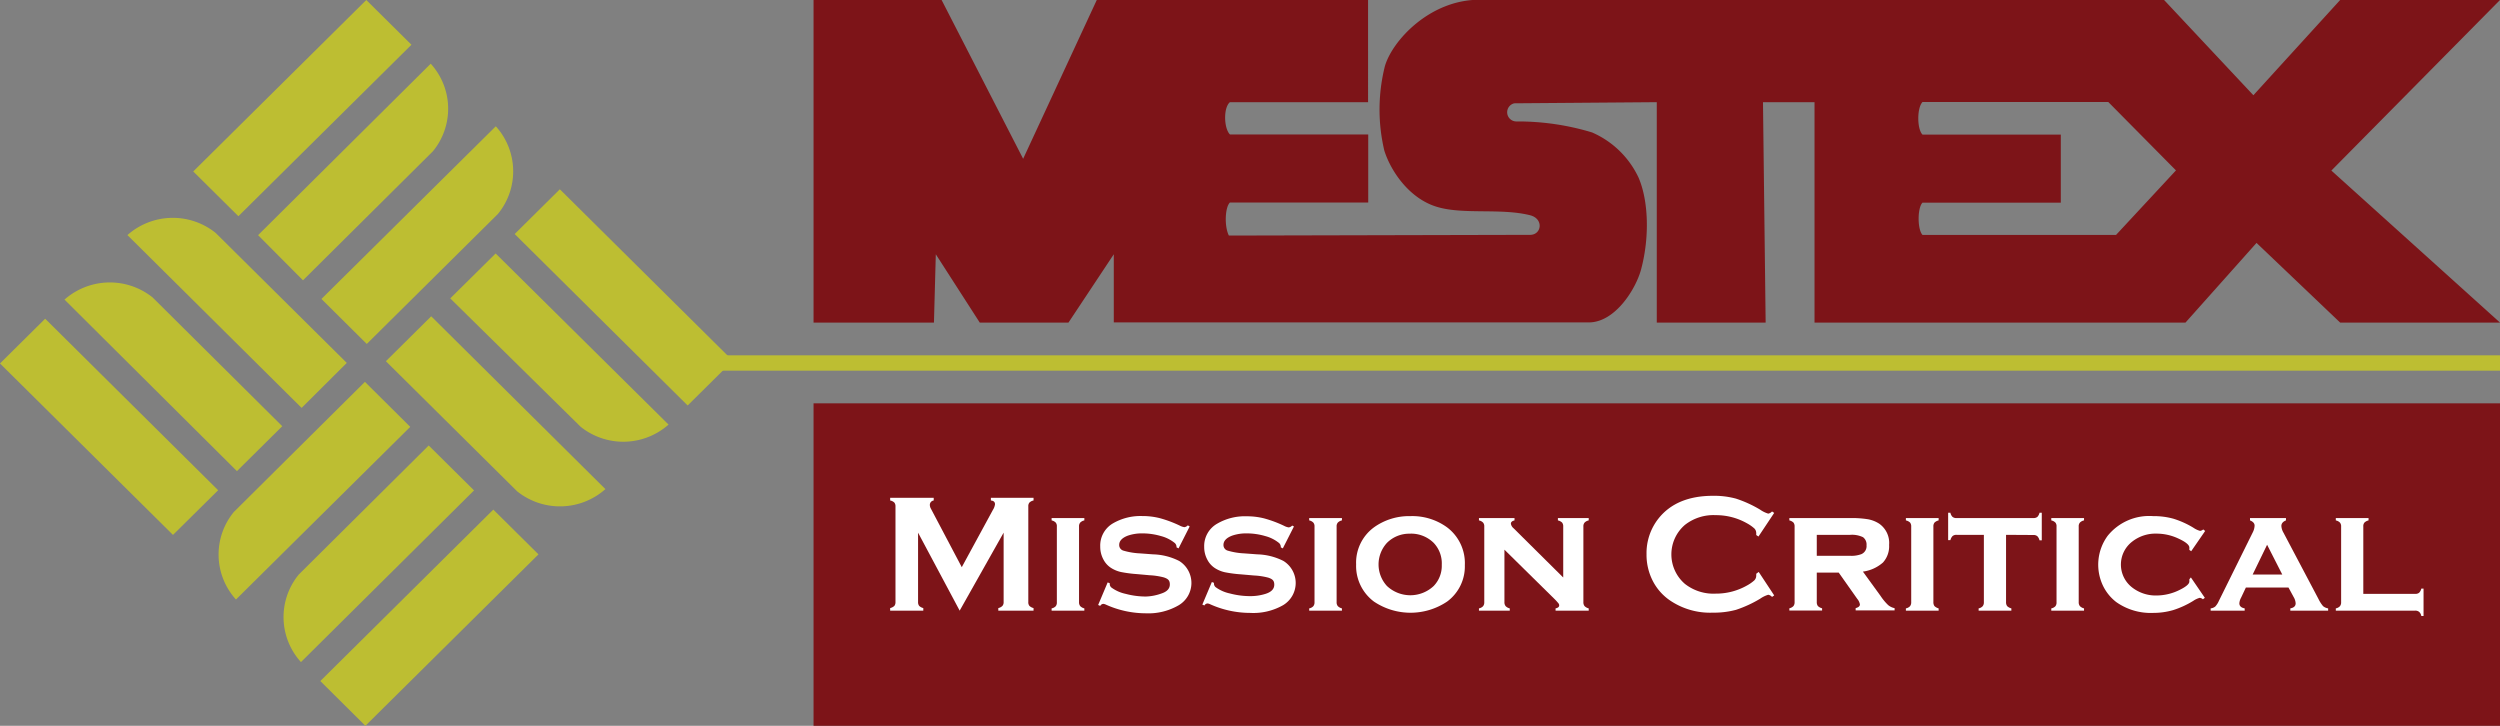 <svg xmlns="http://www.w3.org/2000/svg" viewBox="0 0 310 90"><rect x="0" y="0" width="310" height="90" fill="#808080" stroke="none"/><defs><style>.cls-1{fill:#7d1418;}.cls-2{fill:#fff;}.cls-3{fill:#bdbe32;}</style></defs><g id="Layer_2" data-name="Layer 2"><g id="Color_Logo" data-name="Color Logo"><rect class="cls-1" x="100.88" y="50.01" width="209.12" height="39.99"/><path class="cls-2" d="M119,75.72l-5.16-9.67v8.6a.74.74,0,0,0,.14.48,1.1,1.1,0,0,0,.51.27v.32h-4.11V75.4a1.09,1.09,0,0,0,.52-.27.74.74,0,0,0,.14-.48V62.79a.73.73,0,0,0-.14-.47,1,1,0,0,0-.52-.26v-.33h5.4v.33a.55.55,0,0,0-.48.56,1,1,0,0,0,.14.47l3.82,7.24,3.87-7.12a1.67,1.67,0,0,0,.25-.68c0-.28-.17-.44-.51-.47v-.33h5.29v.33a1,1,0,0,0-.51.26.68.68,0,0,0-.14.47V74.65a.69.69,0,0,0,.14.48,1.1,1.1,0,0,0,.51.27v.32h-4.37V75.4a1,1,0,0,0,.51-.27.69.69,0,0,0,.15-.48v-8.6Z"/><path class="cls-2" d="M133.8,65.29v9.38a.74.74,0,0,0,.15.49,1.08,1.08,0,0,0,.51.28v.28H130.4v-.28a.94.94,0,0,0,.51-.27.73.73,0,0,0,.14-.49V65.29a.7.7,0,0,0-.14-.49,1,1,0,0,0-.51-.27v-.29h4.06v.29a1,1,0,0,0-.51.27A.7.7,0,0,0,133.8,65.29Z"/><path class="cls-2" d="M147.52,65.28,146.14,68l-.25-.13a.68.68,0,0,0-.21-.53,4.57,4.57,0,0,0-1.73-.87,8.15,8.15,0,0,0-2.3-.33,5.35,5.35,0,0,0-1.77.27c-.73.27-1.1.66-1.1,1.16a.72.72,0,0,0,.53.71,8.7,8.7,0,0,0,2.06.34l1.62.12a7.56,7.56,0,0,1,3.23.82,3.21,3.21,0,0,1-.06,5.49,7.47,7.47,0,0,1-4.08,1,12.09,12.09,0,0,1-5-1.1.89.89,0,0,0-.27-.07.46.46,0,0,0-.38.25l-.26-.11,1.18-2.8.26.1v.08a.56.56,0,0,0,.2.45,4.59,4.59,0,0,0,1.78.79,9.8,9.8,0,0,0,2.49.33A6.24,6.24,0,0,0,144,73.6c.71-.23,1.06-.61,1.06-1.13s-.24-.7-.74-.87a8.55,8.55,0,0,0-1.77-.27L141,71.19a15.85,15.85,0,0,1-2-.26,3.83,3.83,0,0,1-1.2-.49,2.73,2.73,0,0,1-1-1.11,3.28,3.28,0,0,1-.37-1.55A3.18,3.18,0,0,1,138,64.9a6.79,6.79,0,0,1,3.65-.91,8.61,8.61,0,0,1,2.2.27,14.63,14.63,0,0,1,2.43.91,1.79,1.79,0,0,0,.59.2.74.74,0,0,0,.42-.23Z"/><path class="cls-2" d="M160.45,65.28,159.07,68l-.25-.13a.68.68,0,0,0-.21-.53,4.57,4.57,0,0,0-1.73-.87,8.15,8.15,0,0,0-2.3-.33,5.35,5.35,0,0,0-1.77.27c-.73.27-1.1.66-1.1,1.16a.72.72,0,0,0,.53.71,8.7,8.7,0,0,0,2.06.34l1.62.12a7.56,7.56,0,0,1,3.23.82,3.21,3.21,0,0,1-.06,5.49A7.47,7.47,0,0,1,155,76a12.09,12.09,0,0,1-5-1.1.89.89,0,0,0-.27-.07.46.46,0,0,0-.38.25l-.26-.11,1.18-2.8.26.1v.08a.59.59,0,0,0,.2.45,4.59,4.59,0,0,0,1.78.79,9.8,9.8,0,0,0,2.49.33,6.24,6.24,0,0,0,1.95-.29c.71-.23,1.06-.61,1.06-1.13s-.24-.7-.74-.87a8.55,8.55,0,0,0-1.77-.27l-1.61-.14a15.85,15.85,0,0,1-2-.26,3.83,3.83,0,0,1-1.2-.49,2.73,2.73,0,0,1-1-1.11,3.28,3.28,0,0,1-.37-1.55,3.18,3.18,0,0,1,1.62-2.88,6.79,6.79,0,0,1,3.65-.91,8.61,8.61,0,0,1,2.2.27,14.63,14.63,0,0,1,2.43.91,1.79,1.79,0,0,0,.59.2.74.74,0,0,0,.42-.23Z"/><path class="cls-2" d="M165.74,65.29v9.38a.74.74,0,0,0,.15.49,1.08,1.08,0,0,0,.51.28v.28h-4.06v-.28a.94.94,0,0,0,.51-.27.74.74,0,0,0,.15-.49V65.29a.7.7,0,0,0-.15-.49,1,1,0,0,0-.51-.27v-.29h4.06v.29a1,1,0,0,0-.51.27A.7.7,0,0,0,165.74,65.29Z"/><path class="cls-2" d="M174.88,64a7.32,7.32,0,0,1,4.57,1.4,5.56,5.56,0,0,1,2.19,4.68,5.41,5.41,0,0,1-2.19,4.51,8.13,8.13,0,0,1-9.09,0,5.51,5.51,0,0,1-2.2-4.6,5.43,5.43,0,0,1,2.2-4.59A7.46,7.46,0,0,1,174.88,64Zm0,2.18a3.89,3.89,0,0,0-2.9,1.14,3.95,3.95,0,0,0,0,5.34,4.23,4.23,0,0,0,5.8,0,3.61,3.61,0,0,0,1-2.62,3.69,3.69,0,0,0-1-2.72A4,4,0,0,0,174.9,66.17Z"/><path class="cls-2" d="M186.55,68.16v6.51a.74.74,0,0,0,.15.49,1,1,0,0,0,.51.28v.28h-3.82v-.28a.94.94,0,0,0,.51-.27.74.74,0,0,0,.15-.49V65.29a.7.7,0,0,0-.15-.49,1,1,0,0,0-.51-.27v-.29h4.41v.29c-.3.07-.45.21-.45.4a.9.9,0,0,0,.33.57l6.16,6.11V65.29a.75.75,0,0,0-.14-.49,1.09,1.09,0,0,0-.52-.27v-.29H197v.29a1,1,0,0,0-.51.27.7.7,0,0,0-.15.49v9.38a.74.74,0,0,0,.15.49,1.08,1.08,0,0,0,.51.28v.28h-4.11v-.28c.3-.06.45-.19.45-.38a.44.44,0,0,0-.13-.29,6.86,6.86,0,0,0-.56-.6Z"/><path class="cls-2" d="M218.08,70.92,220,73.83l-.27.19a.8.8,0,0,0-.47-.27,3.51,3.51,0,0,0-1,.49,14.79,14.79,0,0,1-3,1.38,10.53,10.53,0,0,1-2.87.35A8.85,8.85,0,0,1,207,74.4a6.57,6.57,0,0,1-2-2.26,7.09,7.09,0,0,1-.83-3.42,6.92,6.92,0,0,1,1.48-4.42c1.49-1.88,3.75-2.82,6.76-2.82a10.27,10.27,0,0,1,2.85.35,14.64,14.64,0,0,1,3,1.37,3.51,3.51,0,0,0,1,.49.8.8,0,0,0,.47-.27l.27.18-1.95,2.93-.28-.19a1.42,1.42,0,0,0,0-.27.78.78,0,0,0-.25-.56,4.83,4.83,0,0,0-.91-.63,7.76,7.76,0,0,0-3.85-1,5.73,5.73,0,0,0-3.82,1.2,4.82,4.82,0,0,0,0,7.33,5.73,5.73,0,0,0,3.82,1.2,7.76,7.76,0,0,0,3.85-1,4.83,4.83,0,0,0,.91-.63.81.81,0,0,0,.25-.56,1.32,1.32,0,0,0,0-.27Z"/><path class="cls-2" d="M225.28,71v3.66a.79.79,0,0,0,.14.49,1.18,1.18,0,0,0,.52.28v.28h-4.06v-.28a1,1,0,0,0,.5-.27.74.74,0,0,0,.15-.49V65.29a.75.75,0,0,0-.14-.49,1.1,1.1,0,0,0-.51-.27v-.29h7.52a12.6,12.6,0,0,1,2.24.15,3.85,3.85,0,0,1,1.37.54,2.91,2.91,0,0,1,1.24,2.64,3,3,0,0,1-.76,2.18A4.71,4.71,0,0,1,231,70.88l2.18,3a6.66,6.66,0,0,0,.94,1.14,1.8,1.8,0,0,0,.81.39v.28h-4.83v-.28c.36-.1.53-.25.53-.46a1.45,1.45,0,0,0-.33-.69L228,71Zm0-2.08h4.14a3.51,3.51,0,0,0,1.4-.21,1.08,1.08,0,0,0,.63-1.1,1.12,1.12,0,0,0-.44-1,3.16,3.16,0,0,0-1.59-.29h-4.14Z"/><path class="cls-2" d="M239.74,65.29v9.38a.79.79,0,0,0,.14.49,1.2,1.2,0,0,0,.51.28v.28h-4.06v-.28a.94.94,0,0,0,.51-.27.74.74,0,0,0,.15-.49V65.29a.75.75,0,0,0-.14-.49,1.09,1.09,0,0,0-.52-.27v-.29h4.06v.29a1.1,1.1,0,0,0-.51.27A.75.75,0,0,0,239.74,65.29Z"/><path class="cls-2" d="M248.75,66.32v8.35a.79.79,0,0,0,.14.49,1.18,1.18,0,0,0,.52.28v.28h-4.06v-.28a.91.91,0,0,0,.5-.27.74.74,0,0,0,.15-.49V66.32h-3.38a.73.73,0,0,0-.5.15,1.1,1.1,0,0,0-.27.51h-.28v-3.4h.28a1,1,0,0,0,.26.51.73.73,0,0,0,.5.15h9.52a.78.78,0,0,0,.5-.14,1.09,1.09,0,0,0,.27-.52h.28V67h-.28a1.1,1.1,0,0,0-.27-.51.73.73,0,0,0-.5-.15Z"/><path class="cls-2" d="M257.76,65.29v9.38a.74.74,0,0,0,.15.49,1.08,1.08,0,0,0,.51.28v.28h-4.06v-.28a.94.94,0,0,0,.51-.27.73.73,0,0,0,.14-.49V65.29a.7.7,0,0,0-.14-.49,1,1,0,0,0-.51-.27v-.29h4.06v.29a1,1,0,0,0-.51.27A.7.7,0,0,0,257.76,65.29Z"/><path class="cls-2" d="M271.67,71.6l1.73,2.53-.24.18a.73.73,0,0,0-.39-.18,2.65,2.65,0,0,0-.81.38,11.17,11.17,0,0,1-2.48,1.14A8.83,8.83,0,0,1,267,76a7.41,7.41,0,0,1-4.58-1.34,5.66,5.66,0,0,1-1.6-1.93,6.06,6.06,0,0,1,.53-6.29A6.62,6.62,0,0,1,267,64a9,9,0,0,1,2.5.32A11,11,0,0,1,272,65.45a2.65,2.65,0,0,0,.81.38.73.73,0,0,0,.39-.18l.24.19-1.73,2.51-.23-.16a.88.88,0,0,1,0-.15.88.88,0,0,0,0-.14c0-.33-.46-.71-1.38-1.13a6.34,6.34,0,0,0-2.65-.6,4.67,4.67,0,0,0-3.07,1,3.59,3.59,0,0,0,0,5.67,4.75,4.75,0,0,0,3.07,1,6.45,6.45,0,0,0,2.9-.73c.76-.38,1.13-.72,1.13-1,0,0,0-.11,0-.28Z"/><path class="cls-2" d="M283.77,72.85h-5.28l-.59,1.25a1.73,1.73,0,0,0-.22.71q0,.5.66.63v.28h-4.22v-.28a1.07,1.07,0,0,0,.58-.24,2.47,2.47,0,0,0,.44-.69l4.2-8.49a2,2,0,0,0,.23-.84c0-.28-.19-.5-.57-.65v-.29h4.46v.29q-.57.23-.57.69a1.86,1.86,0,0,0,.26.83l4.35,8.24a4.19,4.19,0,0,0,.56.87,1.32,1.32,0,0,0,.63.28v.28H284v-.28q.66-.12.66-.63a1.7,1.7,0,0,0-.25-.78ZM283,71.24l-1.88-3.69-1.79,3.69Z"/><path class="cls-2" d="M293.05,73.64h6.42a.73.73,0,0,0,.5-.14,1,1,0,0,0,.27-.51h.28v3.39h-.28a.87.87,0,0,0-.27-.51.73.73,0,0,0-.5-.15h-9.83v-.28a.94.94,0,0,0,.51-.27.74.74,0,0,0,.15-.49V65.29a.7.7,0,0,0-.15-.49,1,1,0,0,0-.51-.27v-.29h4.06v.29a1.1,1.1,0,0,0-.51.27.7.7,0,0,0-.14.49Z"/><rect class="cls-3" x="88.03" y="44.06" width="221.97" height="1.9"/><path class="cls-3" d="M61.75,26.52,45.48,42.65l-5.62-5.58L61.48,15.66A8.32,8.32,0,0,1,61.75,26.52Z"/><path class="cls-3" d="M53.68,18.76l-16.11,16L32,29.16,53.41,7.9A8.3,8.3,0,0,1,53.68,18.76Z"/><polygon class="cls-3" points="23.96 21.26 29.56 26.81 51.02 5.55 45.42 0 23.96 21.26"/><path class="cls-3" d="M26.75,28.89,43,45,37.4,50.58,15.8,29.15A8.48,8.48,0,0,1,26.75,28.89Z"/><path class="cls-3" d="M18.92,36.88,35,52.85l-5.62,5.57L8,37.15A8.49,8.49,0,0,1,18.92,36.88Z"/><polygon class="cls-3" points="21.45 66.33 27.05 60.79 5.6 39.52 0 45.07 21.45 66.33"/><path class="cls-3" d="M64.12,60.92,47.85,44.79l5.62-5.57,21.6,21.43A8.49,8.49,0,0,1,64.12,60.92Z"/><path class="cls-3" d="M72,52.92,55.83,37l5.63-5.57L82.9,52.65A8.47,8.47,0,0,1,72,52.92Z"/><polygon class="cls-3" points="69.42 23.47 63.82 29.02 85.27 50.28 90.87 44.73 69.42 23.47"/><path class="cls-3" d="M29,63.48,45.25,47.35l5.62,5.58L29.26,74.34A8.3,8.3,0,0,1,29,63.48Z"/><path class="cls-3" d="M37.05,71.24l16.11-16,5.62,5.57L37.32,82.1A8.3,8.3,0,0,1,37.05,71.24Z"/><polygon class="cls-3" points="66.77 68.74 61.17 63.19 39.72 84.45 45.31 90 66.77 68.74"/><path class="cls-1" d="M100.88,40V0h15.88l10.11,19.69L136,0h33.64V12.67H152.51c-.83.68-.75,3.25,0,4h17.15v8.44H152.51c-.63.63-.69,3-.13,4.1l37.43-.09c1.36-.07,1.62-2-.08-2.43-3.58-.9-8.16-.07-11.41-1-3.43-.95-5.8-4.31-6.66-7a22.13,22.13,0,0,1,.06-10.46c.91-3.19,5.59-8.26,11.7-8.26h84.9l11.1,11.84L290.18,0H310L289.09,21.15,310,40H290.18l-10.37-9.88L271,40H225V12.67h-6.39L218.94,40h-13.5V12.67l-17.67.14a1.14,1.14,0,0,0,.24,2.25,31.66,31.66,0,0,1,9.4,1.36A11.38,11.38,0,0,1,203.17,22c1.23,2.82,1.41,7.33.33,11.39-.63,2.39-3.19,6.59-6.5,6.59H138.11V31.53L132.49,40h-11l-5.45-8.47L115.81,40ZM238.39,16.69h17.15v8.44H238.39c-.64.65-.64,3.32,0,4h24l7.43-8-8.39-8.48H238.39C237.69,13.38,237.7,16,238.39,16.69Z"/></g></g></svg>